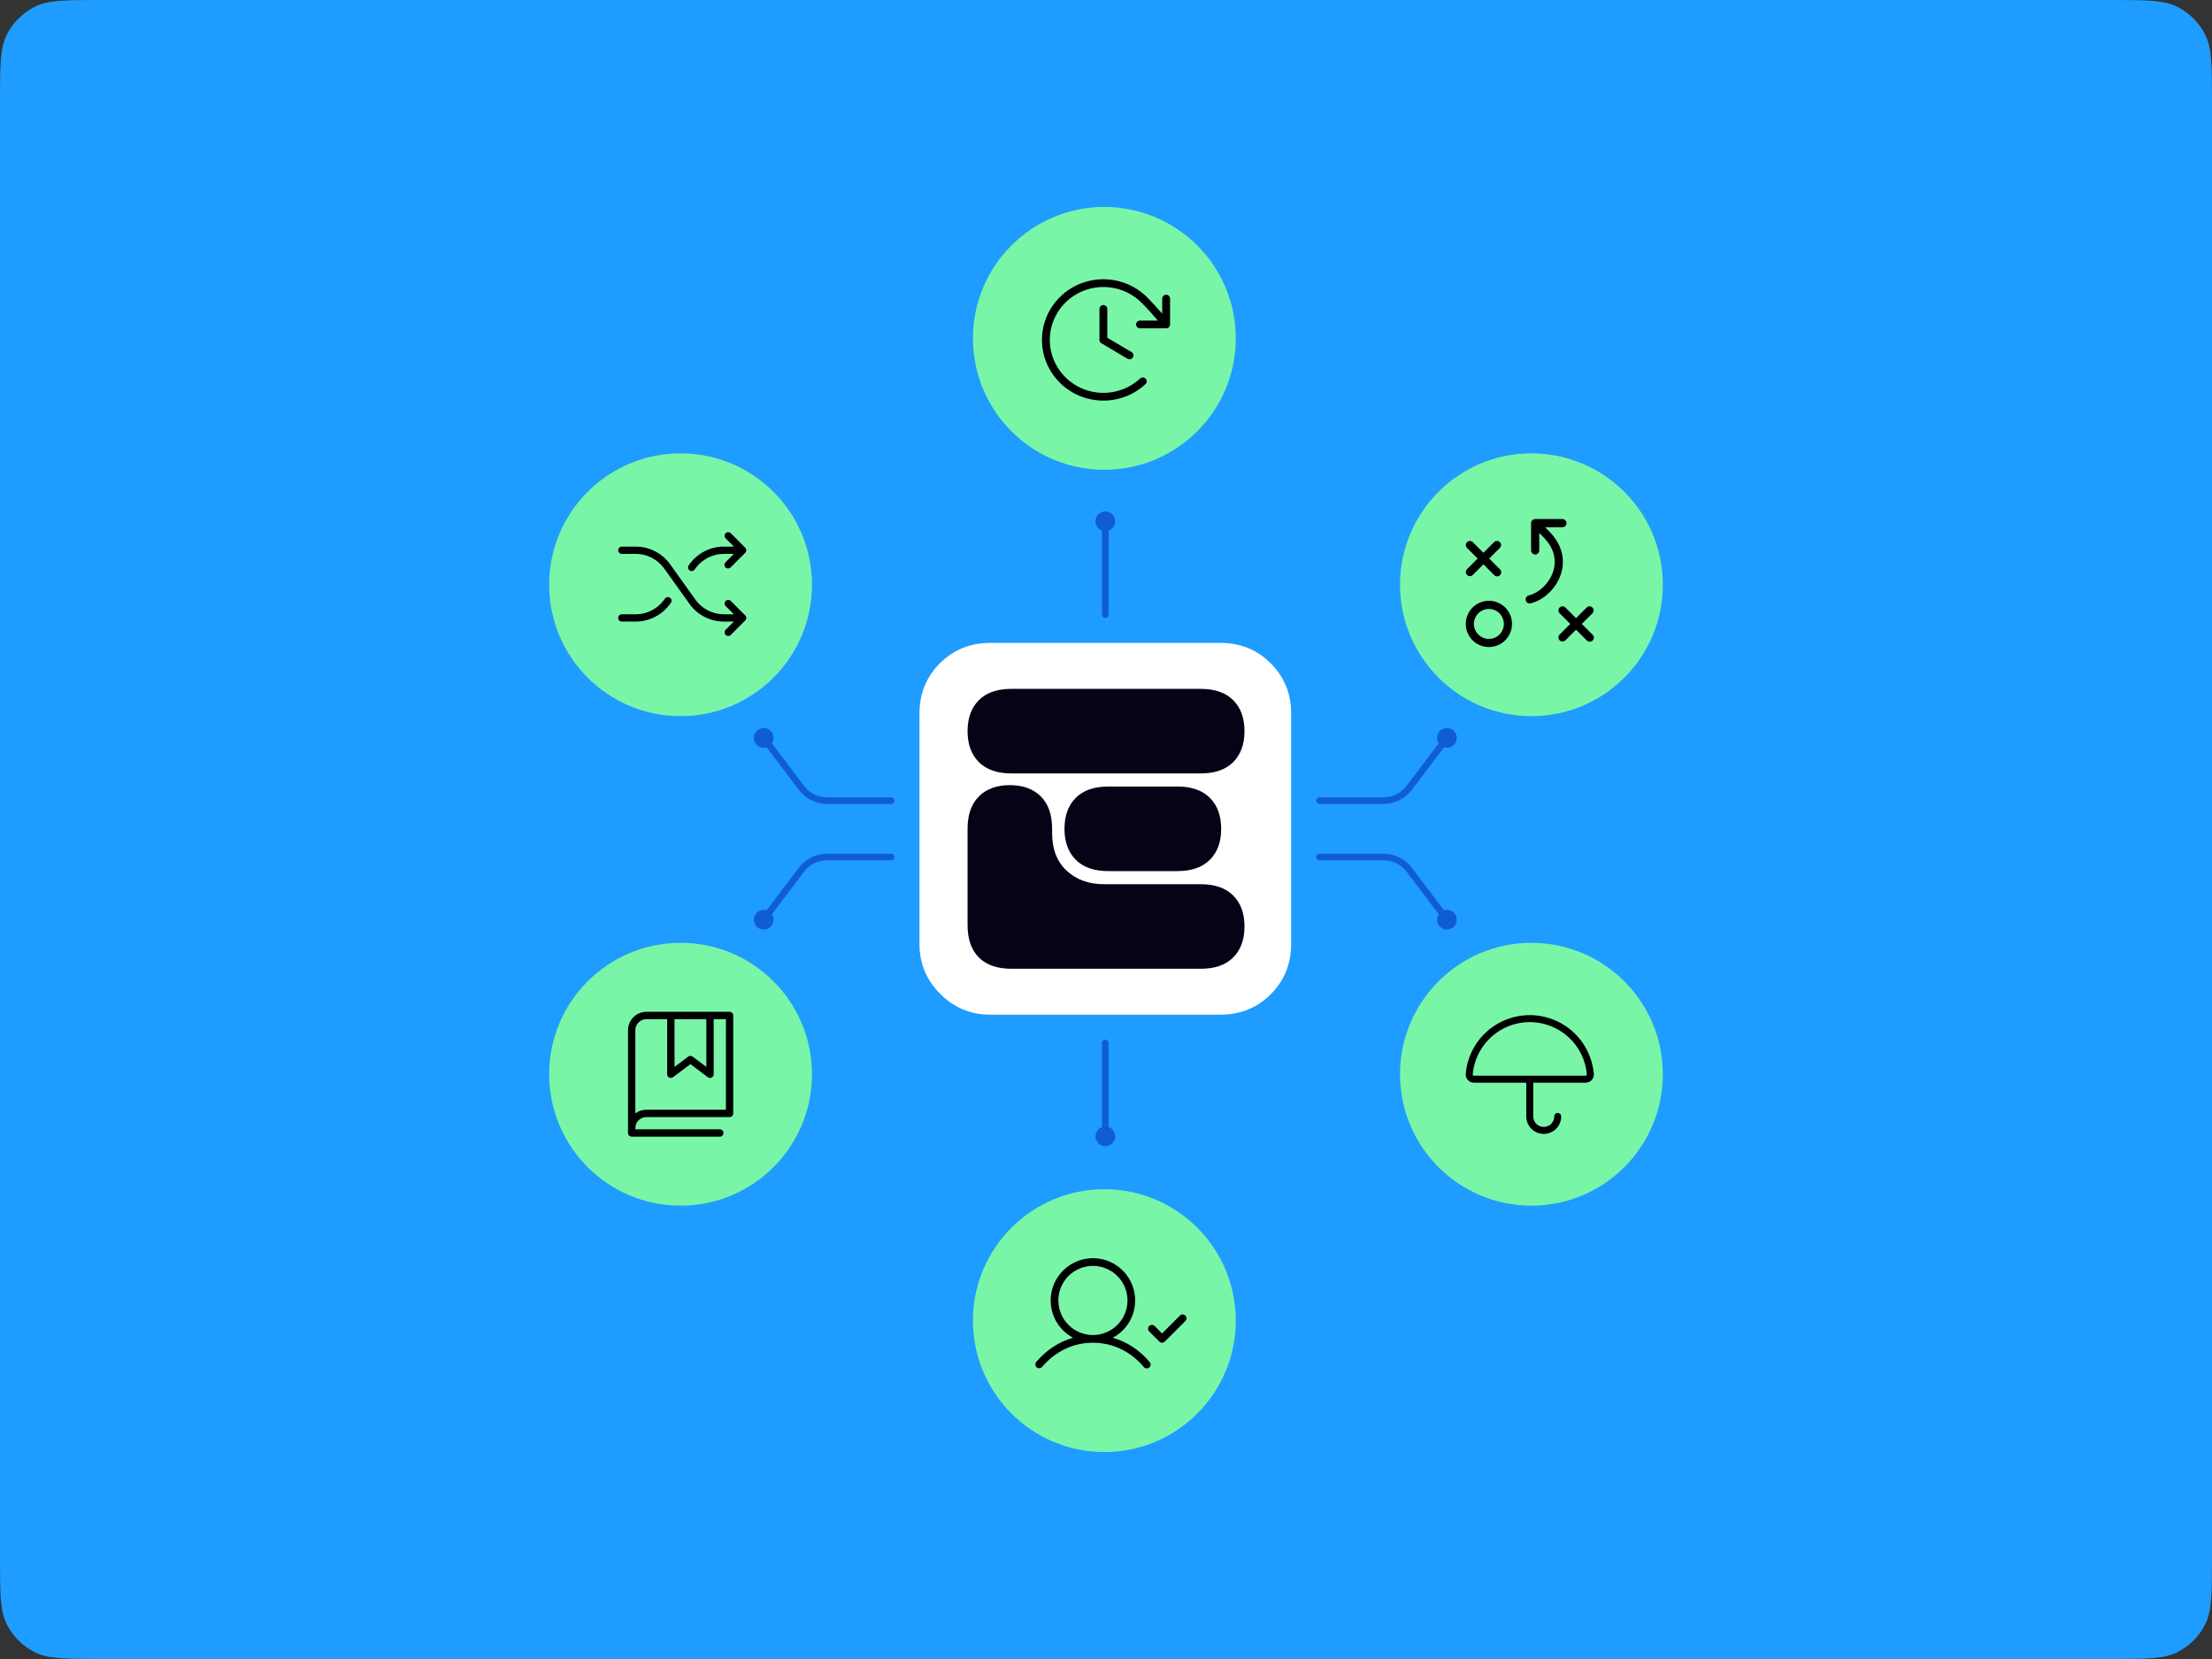 <svg fill="none" height="525" viewBox="0 0 700 525" width="700" xmlns="http://www.w3.org/2000/svg" xmlns:xlink="http://www.w3.org/1999/xlink"><rect x="0" y="0" width="700" height="525" fill="#333333" stroke="none"/><clipPath id="a"><path d="m87.5 0h525v525h-525z"/></clipPath><path d="m0 32c0-11.201 0-16.802 2.18-21.08 1.917-3.763 4.977-6.823 8.74-8.74 4.278-2.18 9.879-2.18 21.08-2.18h636c11.201 0 16.802 0 21.08 2.18 3.763 1.917 6.823 4.977 8.74 8.74 2.18 4.278 2.18 9.879 2.18 21.08v461c0 11.201 0 16.802-2.18 21.08-1.917 3.763-4.977 6.823-8.74 8.74-4.278 2.18-9.879 2.18-21.08 2.18h-636c-11.201 0-16.802 0-21.08-2.18-3.763-1.917-6.823-4.977-8.74-8.74-2.18-4.278-2.18-9.879-2.18-21.08z" fill="#1f9cff"/><g clip-path="url(#a)"><path d="m0 0h525v525h-525z" fill="#1f9cff" transform="translate(87.5)"/><path d="m-13.342 10.396c0-11.483 9.309-20.792 20.792-20.792h686.138c11.483 0 20.792 9.309 20.792 20.792v504.208c0 11.483-9.309 20.792-20.792 20.792h-686.138c-11.483 0-20.792-9.309-20.792-20.792z" fill="#1f9cff"/><g clip-rule="evenodd" fill-rule="evenodd"><path d="m349.781 164.299c.575 0 1.04.466 1.04 1.04v29.171c0 .574-.465 1.04-1.04 1.04-.574 0-1.039-.466-1.039-1.04v-29.171c0-.574.465-1.04 1.039-1.04z" fill="#105cd4"/><path d="m458.516 232.687c.458.345.55.997.204 1.456l-11.914 15.781c-2.13 2.817-5.462 4.478-8.991 4.478h-20.272c-.574 0-1.04-.466-1.04-1.04s.466-1.039 1.04-1.039h20.272c2.876 0 5.594-1.354 7.332-3.653l11.913-15.78c.346-.458.998-.549 1.456-.203z" fill="#105cd4"/><path d="m416.503 271.202c0-.574.466-1.04 1.04-1.04h20.272c3.529 0 6.861 1.661 8.99 4.478l11.915 15.781c.346.459.254 1.111-.204 1.456-.458.346-1.11.255-1.456-.203l-11.913-15.78c-1.738-2.299-4.456-3.653-7.332-3.653h-20.272c-.574 0-1.04-.465-1.04-1.039z" fill="#105cd4"/><path d="m241.047 232.687c.458-.346 1.11-.255 1.456.203l11.913 15.78c1.738 2.299 4.456 3.653 7.332 3.653h20.272c.574 0 1.04.465 1.04 1.039s-.466 1.04-1.04 1.04h-20.272c-3.529 0-6.861-1.661-8.99-4.478l-11.915-15.781c-.346-.459-.255-1.111.204-1.456z" fill="#105cd4"/><path d="m252.758 274.64c2.129-2.817 5.461-4.478 8.99-4.478h20.272c.574 0 1.04.466 1.04 1.04s-.466 1.039-1.04 1.039h-20.272c-2.875 0-5.594 1.354-7.331 3.652l-11.914 15.781c-.346.458-.998.549-1.456.203-.459-.345-.55-.997-.204-1.456z" fill="#105cd4"/><path d="m349.781 329.014c.575 0 1.04.466 1.04 1.04v28.901c0 .574-.465 1.039-1.04 1.039-.574 0-1.039-.465-1.039-1.039v-28.901c0-.574.465-1.04 1.039-1.04z" fill="#105cd4"/></g><path d="m398.643 215.531h-97.463v97.463h97.463z" fill="#060316"/><path d="m379.992 244.754h-59.964c-4.46 0-7.88-1.195-10.261-3.576s-3.576-5.656-3.576-9.804 1.195-7.422 3.576-9.803 5.801-3.576 10.261-3.576h59.964c4.45 0 7.87 1.195 10.261 3.576 2.381 2.381 3.576 5.655 3.576 9.803s-1.195 7.423-3.576 9.804-5.801 3.576-10.261 3.576zm-7.381 30.908h-21.915c-4.46 0-7.88-1.196-10.261-3.577-2.38-2.38-3.576-5.655-3.576-9.803s1.196-7.423 3.576-9.804c2.381-2.38 5.801-3.576 10.261-3.576h21.915c4.45 0 7.87 1.196 10.261 3.576 2.381 2.381 3.576 5.656 3.576 9.804s-1.195 7.423-3.576 9.803c-2.381 2.381-5.801 3.577-10.261 3.577zm-39.661-13.38v1.383c0 5.073 1.539 9.034 4.616 11.882 3.077 2.849 6.997 4.263 11.758 4.263h30.668c4.45 0 7.87 1.195 10.261 3.576 2.381 2.381 3.576 5.655 3.576 9.803s-1.195 7.423-3.576 9.804c-2.381 2.38-5.801 3.576-10.261 3.576h-59.964c-4.46 0-7.88-1.196-10.261-3.576-2.381-2.381-3.576-5.801-3.576-10.261v-30.44c0-4.449 1.195-7.88 3.576-10.261 2.381-2.38 5.645-3.576 9.803-3.576 4.159 0 7.423 1.196 9.804 3.576 2.381 2.381 3.576 5.801 3.576 10.261m-19.607 58.811h72.876c6.3 0 11.602-2.152 15.917-6.467 4.304-4.304 6.456-9.606 6.456-15.916v-72.887c0-6.3-2.152-11.602-6.456-15.916-4.304-4.304-9.606-6.466-15.917-6.466h-72.876c-6.3 0-11.612 2.152-15.916 6.466-4.304 4.304-6.456 9.616-6.456 15.916v72.887c0 6.144 2.183 11.415 6.57 15.802 4.377 4.377 9.648 6.57 15.792 6.57" fill="#fff"/><path d="m457.89 236.635c1.722 0 3.119-1.397 3.119-3.119 0-1.723-1.397-3.119-3.119-3.119-1.723 0-3.119 1.396-3.119 3.119 0 1.722 1.396 3.119 3.119 3.119z" fill="#105cd4"/><path d="m457.89 294.166c1.722 0 3.119-1.396 3.119-3.118 0-1.723-1.397-3.119-3.119-3.119-1.723 0-3.119 1.396-3.119 3.119 0 1.722 1.396 3.118 3.119 3.118z" fill="#105cd4"/><path d="m241.673 236.635c1.722 0 3.119-1.397 3.119-3.119 0-1.723-1.397-3.119-3.119-3.119s-3.119 1.396-3.119 3.119c0 1.722 1.397 3.119 3.119 3.119z" fill="#105cd4"/><path d="m241.673 294.166c1.722 0 3.119-1.396 3.119-3.118 0-1.723-1.397-3.119-3.119-3.119s-3.119 1.396-3.119 3.119c0 1.722 1.397 3.118 3.119 3.118z" fill="#105cd4"/><path d="m349.781 168.083c1.723 0 3.119-1.396 3.119-3.118 0-1.723-1.396-3.119-3.119-3.119-1.722 0-3.118 1.396-3.118 3.119 0 1.722 1.396 3.118 3.118 3.118z" fill="#105cd4"/><path d="m349.781 362.718c1.723 0 3.119-1.396 3.119-3.119 0-1.722-1.396-3.119-3.119-3.119-1.722 0-3.118 1.397-3.118 3.119 0 1.723 1.396 3.119 3.118 3.119z" fill="#105cd4"/><path d="m215.371 226.634c22.967 0 41.584-18.618 41.584-41.585 0-22.966-18.617-41.584-41.584-41.584-22.966 0-41.584 18.618-41.584 41.584 0 22.967 18.618 41.585 41.584 41.585z" fill="#79f5a7"/><path d="m235.828 194.734c.215.216.335.507.335.811s-.12.596-.335.811l-4.59 4.59c-.218.203-.506.313-.803.308s-.581-.126-.791-.336-.331-.494-.336-.791.105-.585.308-.803l2.631-2.631h-3.17c-2.132-.001-4.233-.511-6.129-1.485-1.895-.975-3.532-2.388-4.773-4.121l-7.977-11.169c-1.027-1.435-2.381-2.605-3.95-3.412-1.568-.808-3.307-1.231-5.071-1.234h-4.411c-.304 0-.596-.12-.811-.336-.215-.215-.336-.507-.336-.811s.121-.596.336-.811c.215-.216.507-.337.811-.337h4.411c2.131.002 4.232.511 6.128 1.486 1.896.974 3.532 2.387 4.773 4.12l7.977 11.169c1.027 1.435 2.381 2.605 3.95 3.413 1.568.808 3.307 1.23 5.072 1.233h3.17l-2.631-2.632c-.203-.217-.313-.505-.308-.802.005-.298.126-.581.336-.792.21-.21.494-.33.791-.336.297-.005.585.106.803.308zm-17.607-14.231c.194.14.427.215.666.214.182.001.363-.043.525-.126.163-.084.303-.205.41-.354l.227-.319c1.028-1.436 2.383-2.606 3.952-3.414 1.57-.808 3.31-1.23 5.076-1.232h3.17l-2.631 2.632c-.113.105-.203.232-.266.373-.063.14-.096.292-.099.446s.025.308.083.45c.058.143.144.273.253.382s.238.195.381.253c.143.057.296.086.45.083s.306-.036.447-.099.268-.153.373-.266l4.59-4.59c.215-.215.335-.507.335-.811s-.12-.596-.335-.811l-4.59-4.59c-.218-.203-.506-.313-.803-.308s-.581.126-.791.336-.331.494-.336.791c-.005.298.105.585.308.803l2.631 2.631h-3.17c-2.132.002-4.233.511-6.129 1.486-1.895.974-3.532 2.387-4.773 4.12l-.222.323c-.175.248-.246.555-.196.854.051.299.217.567.464.743zm-6.189 8.664c-.247-.177-.555-.248-.855-.199-.301.05-.569.217-.746.465l-.227.319c-1.028 1.436-2.383 2.606-3.952 3.414-1.57.808-3.31 1.23-5.075 1.232h-4.411c-.304 0-.596.121-.811.336s-.336.507-.336.811c0 .305.121.596.336.812.215.215.507.336.811.336h4.411c2.131-.001 4.232-.511 6.128-1.485 1.896-.975 3.532-2.388 4.773-4.121l.228-.319c.087-.123.149-.262.182-.409.034-.147.038-.3.013-.448-.026-.149-.08-.291-.161-.419-.08-.127-.185-.238-.308-.325z" fill="#000"/><path d="m349.48 148.663c22.966 0 41.584-18.617 41.584-41.584 0-22.966-18.618-41.584-41.584-41.584s-41.584 18.618-41.584 41.584c0 22.967 18.618 41.584 41.584 41.584z" fill="#79f5a7"/><path d="m350.414 97.765v9.112l7.672 4.546c.283.168.486.439.566.755s.03.65-.14.929c-.169.279-.444.48-.764.559s-.658.029-.94-.138l-8.275-4.904c-.184-.109-.336-.263-.441-.448-.106-.184-.161-.392-.161-.604v-9.807c0-.325.131-.637.364-.867.232-.23.548-.359.877-.359.33 0 .645.129.878.359s.364.542.364.867zm18.617-4.495c-.329 0-.645.129-.878.359-.232.23-.363.542-.363.867v4.773c-1.547-1.804-3.091-3.5-4.868-5.277-2.702-2.669-6.141-4.493-9.887-5.242s-7.632-.393-11.173 1.026c-3.542 1.419-6.581 3.838-8.739 6.954-2.158 3.116-3.338 6.79-3.393 10.565-.056 3.774 1.017 7.481 3.082 10.657 2.066 3.176 5.033 5.68 8.532 7.2 3.498 1.52 7.372 1.988 11.138 1.346 3.767-.643 7.258-2.367 10.037-4.958.231-.225.364-.531.37-.852.006-.32-.116-.63-.339-.863s-.53-.371-.854-.383c-.324-.013-.641.101-.881.316-2.426 2.259-5.471 3.762-8.757 4.322-3.285.559-6.664.15-9.715-1.176-3.052-1.327-5.639-3.512-7.441-6.283-1.801-2.77-2.735-6.004-2.687-9.296.049-3.292 1.079-6.497 2.961-9.215 1.883-2.717 4.534-4.827 7.623-6.065 3.09-1.238 6.48-1.549 9.747-.895s6.267 2.244 8.624 4.573c1.912 1.912 3.554 3.739 5.236 5.721h-5.649c-.33 0-.645.129-.878.359s-.364.541-.364.866c0 .326.131.637.364.867s.548.359.878.359h8.274c.329 0 .645-.129.878-.359.232-.23.363-.541.363-.867v-8.172c0-.325-.131-.637-.363-.867-.233-.23-.549-.359-.878-.359z" fill="#000"/><path d="m484.629 226.634c22.966 0 41.584-18.618 41.584-41.585 0-22.966-18.618-41.584-41.584-41.584-22.967 0-41.584 18.618-41.584 41.584 0 22.967 18.617 41.585 41.584 41.585z" fill="#79f5a7"/><path d="m471.163 190.116c-1.449 0-2.865.43-4.07 1.235s-2.144 1.949-2.699 3.288c-.554 1.339-.699 2.812-.417 4.233.283 1.422.981 2.727 2.006 3.752 1.024 1.024 2.33 1.722 3.751 2.005s2.894.137 4.233-.417c1.339-.555 2.483-1.494 3.288-2.699.805-1.204 1.235-2.621 1.235-4.07 0-1.943-.772-3.807-2.146-5.181s-3.238-2.146-5.181-2.146zm0 12.068c-.937 0-1.854-.278-2.634-.799-.779-.521-1.387-1.262-1.746-2.128-.358-.866-.452-1.819-.269-2.739s.634-1.764 1.297-2.427 1.508-1.115 2.427-1.298c.92-.183 1.873-.089 2.74.27.866.359 1.606.966 2.127 1.746s.799 1.696.799 2.634c0 .622-.122 1.239-.361 1.814-.238.575-.587 1.098-1.027 1.538-.441.44-.963.79-1.538 1.028-.576.238-1.192.361-1.815.361zm-6.947-22.032 3.396-3.396-3.396-3.396c-.228-.245-.353-.57-.347-.905s.142-.654.379-.891c.236-.237.556-.373.891-.379.335-.005.659.119.904.347l3.396 3.396 3.397-3.396c.245-.228.569-.352.904-.347.335.006.654.142.891.379s.373.556.379.891-.119.66-.347.905l-3.396 3.396 3.396 3.396c.127.118.229.261.299.42.071.158.109.329.112.503s-.029.346-.094.507-.161.307-.284.43-.269.22-.43.285-.334.097-.507.094c-.174-.003-.345-.041-.504-.112-.158-.071-.301-.173-.419-.3l-3.397-3.396-3.396 3.396c-.245.229-.569.353-.904.347s-.655-.141-.891-.378c-.237-.237-.373-.557-.379-.892s.119-.659.347-.904zm39.754 20.687c.127.118.229.261.299.42.071.158.109.33.112.503.003.174-.029.346-.094.507s-.162.307-.285.43c-.122.123-.269.22-.43.285s-.333.097-.507.094c-.173-.003-.344-.041-.503-.112s-.301-.173-.42-.3l-3.396-3.396-3.396 3.396c-.245.229-.569.353-.904.347s-.655-.141-.892-.378-.372-.557-.378-.892.118-.659.347-.904l3.396-3.396-3.396-3.396c-.229-.245-.353-.569-.347-.904s.141-.655.378-.892.557-.372.892-.378.659.118.904.346l3.396 3.397 3.396-3.397c.245-.228.57-.352.905-.346s.654.141.891.378.373.557.378.892c.006.335-.118.659-.346.904l-3.396 3.396zm-9.846-19.709c-1.293 4.668-5.29 8.702-9.717 9.809-.103.026-.208.039-.314.039-.316 0-.62-.115-.857-.324-.236-.209-.388-.497-.427-.81-.038-.313.039-.63.217-.89.179-.26.446-.446.752-.523 3.511-.877 6.814-4.239 7.853-7.992.717-2.586.73-6.517-3.28-10.527l-1.241-1.241v5.499c0 .343-.137.672-.379.914-.243.243-.571.379-.914.379s-.672-.136-.915-.379c-.242-.242-.378-.571-.378-.914v-8.62c0-.343.136-.672.378-.914.243-.242.572-.379.915-.379h8.619c.343 0 .672.137.915.379.242.242.378.571.378.914s-.136.672-.378.915c-.243.242-.572.378-.915.378h-5.499l1.241 1.241c3.827 3.817 5.217 8.456 3.946 13.046z" fill="#000"/><path d="m484.629 381.535c22.966 0 41.584-18.618 41.584-41.585 0-22.966-18.618-41.584-41.584-41.584-22.967 0-41.584 18.618-41.584 41.584 0 22.967 18.617 41.585 41.584 41.585z" fill="#79f5a7"/><path d="m504.372 339.816c-.331-3.79-1.717-7.411-4.002-10.452-2.284-3.041-5.376-5.382-8.923-6.755s-7.409-1.724-11.145-1.014c-3.737.711-7.2 2.455-9.996 5.034-3.733 3.428-6.039 8.136-6.46 13.187-.031.356.013.715.128 1.053.115.339.299.649.541.913s.536.474.863.618.681.218 1.039.218h16.582v10.686c0 1.466.582 2.872 1.619 3.909 1.036 1.036 2.442 1.619 3.908 1.619s2.872-.583 3.909-1.619c1.036-1.037 1.619-2.443 1.619-3.909 0-.293-.117-.574-.324-.781-.207-.208-.489-.324-.782-.324s-.574.116-.782.324c-.207.207-.323.488-.323.781 0 .88-.35 1.723-.972 2.345s-1.465.972-2.345.972c-.879 0-1.723-.35-2.345-.972s-.971-1.465-.971-2.345v-10.686h16.582c.358.001.713-.072 1.042-.215.328-.144.623-.354.866-.618.242-.263.427-.575.543-.914s.16-.698.129-1.055zm-2.302.471c-.035.039-.078.069-.126.09s-.1.031-.152.03h-35.375c-.052 0-.103-.01-.15-.031-.048-.02-.09-.051-.125-.089-.036-.038-.063-.083-.08-.133s-.023-.102-.018-.154c.297-3.376 1.534-6.602 3.571-9.311 2.036-2.709 4.792-4.793 7.952-6.015 3.161-1.223 6.602-1.536 9.931-.902 3.33.633 6.415 2.186 8.907 4.484 3.326 3.052 5.381 7.245 5.756 11.744.004.052-.002.105-.019.154-.017.05-.045.095-.081.133z" fill="#000"/><path d="m215.371 381.535c22.967 0 41.584-18.618 41.584-41.585 0-22.966-18.617-41.584-41.584-41.584-22.966 0-41.584 18.618-41.584 41.584 0 22.967 18.618 41.585 41.584 41.585z" fill="#79f5a7"/><path d="m230.884 320.198h-26.337c-1.541 0-3.018.612-4.108 1.701-1.089 1.09-1.701 2.568-1.701 4.108v32.534c0 .308.122.603.34.821s.513.341.822.341h27.885c.309 0 .604-.123.822-.341s.34-.513.34-.821-.122-.604-.34-.822-.513-.34-.822-.34h-26.724v-.387c0-.925.368-1.812 1.021-2.465.654-.654 1.541-1.021 2.465-1.021h26.337c.308 0 .603-.123.821-.34.218-.218.341-.514.341-.822v-30.984c0-.308-.123-.604-.341-.822s-.513-.34-.821-.34zm-17.429 2.324h10.07v15.104l-4.34-3.253c-.201-.151-.445-.232-.697-.232-.251 0-.496.081-.697.232l-4.336 3.253zm16.267 28.66h-25.175c-1.257-.002-2.481.406-3.486 1.162v-26.337c0-.924.368-1.811 1.021-2.464.654-.654 1.541-1.021 2.465-1.021h6.584v17.428c0 .216.06.428.174.611.113.184.276.332.469.428.193.097.409.138.624.118.214-.019.42-.098.592-.227l5.5-4.125 5.502 4.125c.172.129.377.207.592.226s.43-.022.623-.118c.193-.097.355-.245.468-.428s.174-.394.174-.61v-17.428h3.873z" fill="#000"/><path d="m349.48 459.505c22.966 0 41.584-18.618 41.584-41.584s-18.618-41.584-41.584-41.584-41.584 18.618-41.584 41.584 18.618 41.584 41.584 41.584z" fill="#79f5a7"/><path d="m352.142 423.343c2.634-1.401 4.723-3.642 5.936-6.368 1.213-2.725 1.479-5.778.757-8.672s-2.391-5.464-4.742-7.301c-2.351-1.836-5.248-2.834-8.231-2.834s-5.88.998-8.231 2.834c-2.351 1.837-4.02 4.407-4.742 7.301s-.456 5.947.757 8.672c1.213 2.726 3.302 4.967 5.936 6.368-4.457 1.263-8.485 3.882-11.671 7.677-.196.247-.288.562-.256.876.032.315.185.604.427.808.242.203.553.305.868.282.316-.022.61-.167.82-.403 4.162-4.947 9.875-7.67 16.092-7.67s11.932 2.723 16.088 7.67c.101.128.226.234.369.312.142.078.299.127.461.144.162.016.326 0 .481-.048s.3-.127.424-.231c.125-.105.227-.234.301-.379s.118-.303.129-.465c.012-.162-.009-.325-.062-.479-.052-.154-.135-.296-.244-.417-3.186-3.795-7.21-6.414-11.667-7.677zm-17.22-11.8c0-2.164.642-4.279 1.844-6.078s2.911-3.201 4.91-4.029 4.198-1.045 6.32-.623 4.072 1.464 5.602 2.994 2.571 3.479 2.994 5.601c.422 2.123.205 4.322-.623 6.321s-2.23 3.708-4.029 4.91-3.914 1.843-6.078 1.843c-2.9-.003-5.681-1.156-7.732-3.207s-3.205-4.832-3.208-7.732zm40.161 6.531-6.482 6.483c-.228.228-.537.355-.859.355-.323 0-.631-.127-.859-.355l-3.242-3.241c-.215-.231-.331-.536-.326-.851.006-.314.133-.615.356-.838.223-.222.523-.35.838-.355.315-.006.62.111.85.326l2.383 2.38 5.623-5.622c.112-.119.246-.215.395-.281.149-.067.31-.103.473-.106.163-.002.326.028.477.089s.289.152.404.267c.116.116.207.253.268.405.061.151.091.313.088.476s-.039.324-.105.474c-.066.149-.162.283-.282.394z" fill="#000"/></g></svg>